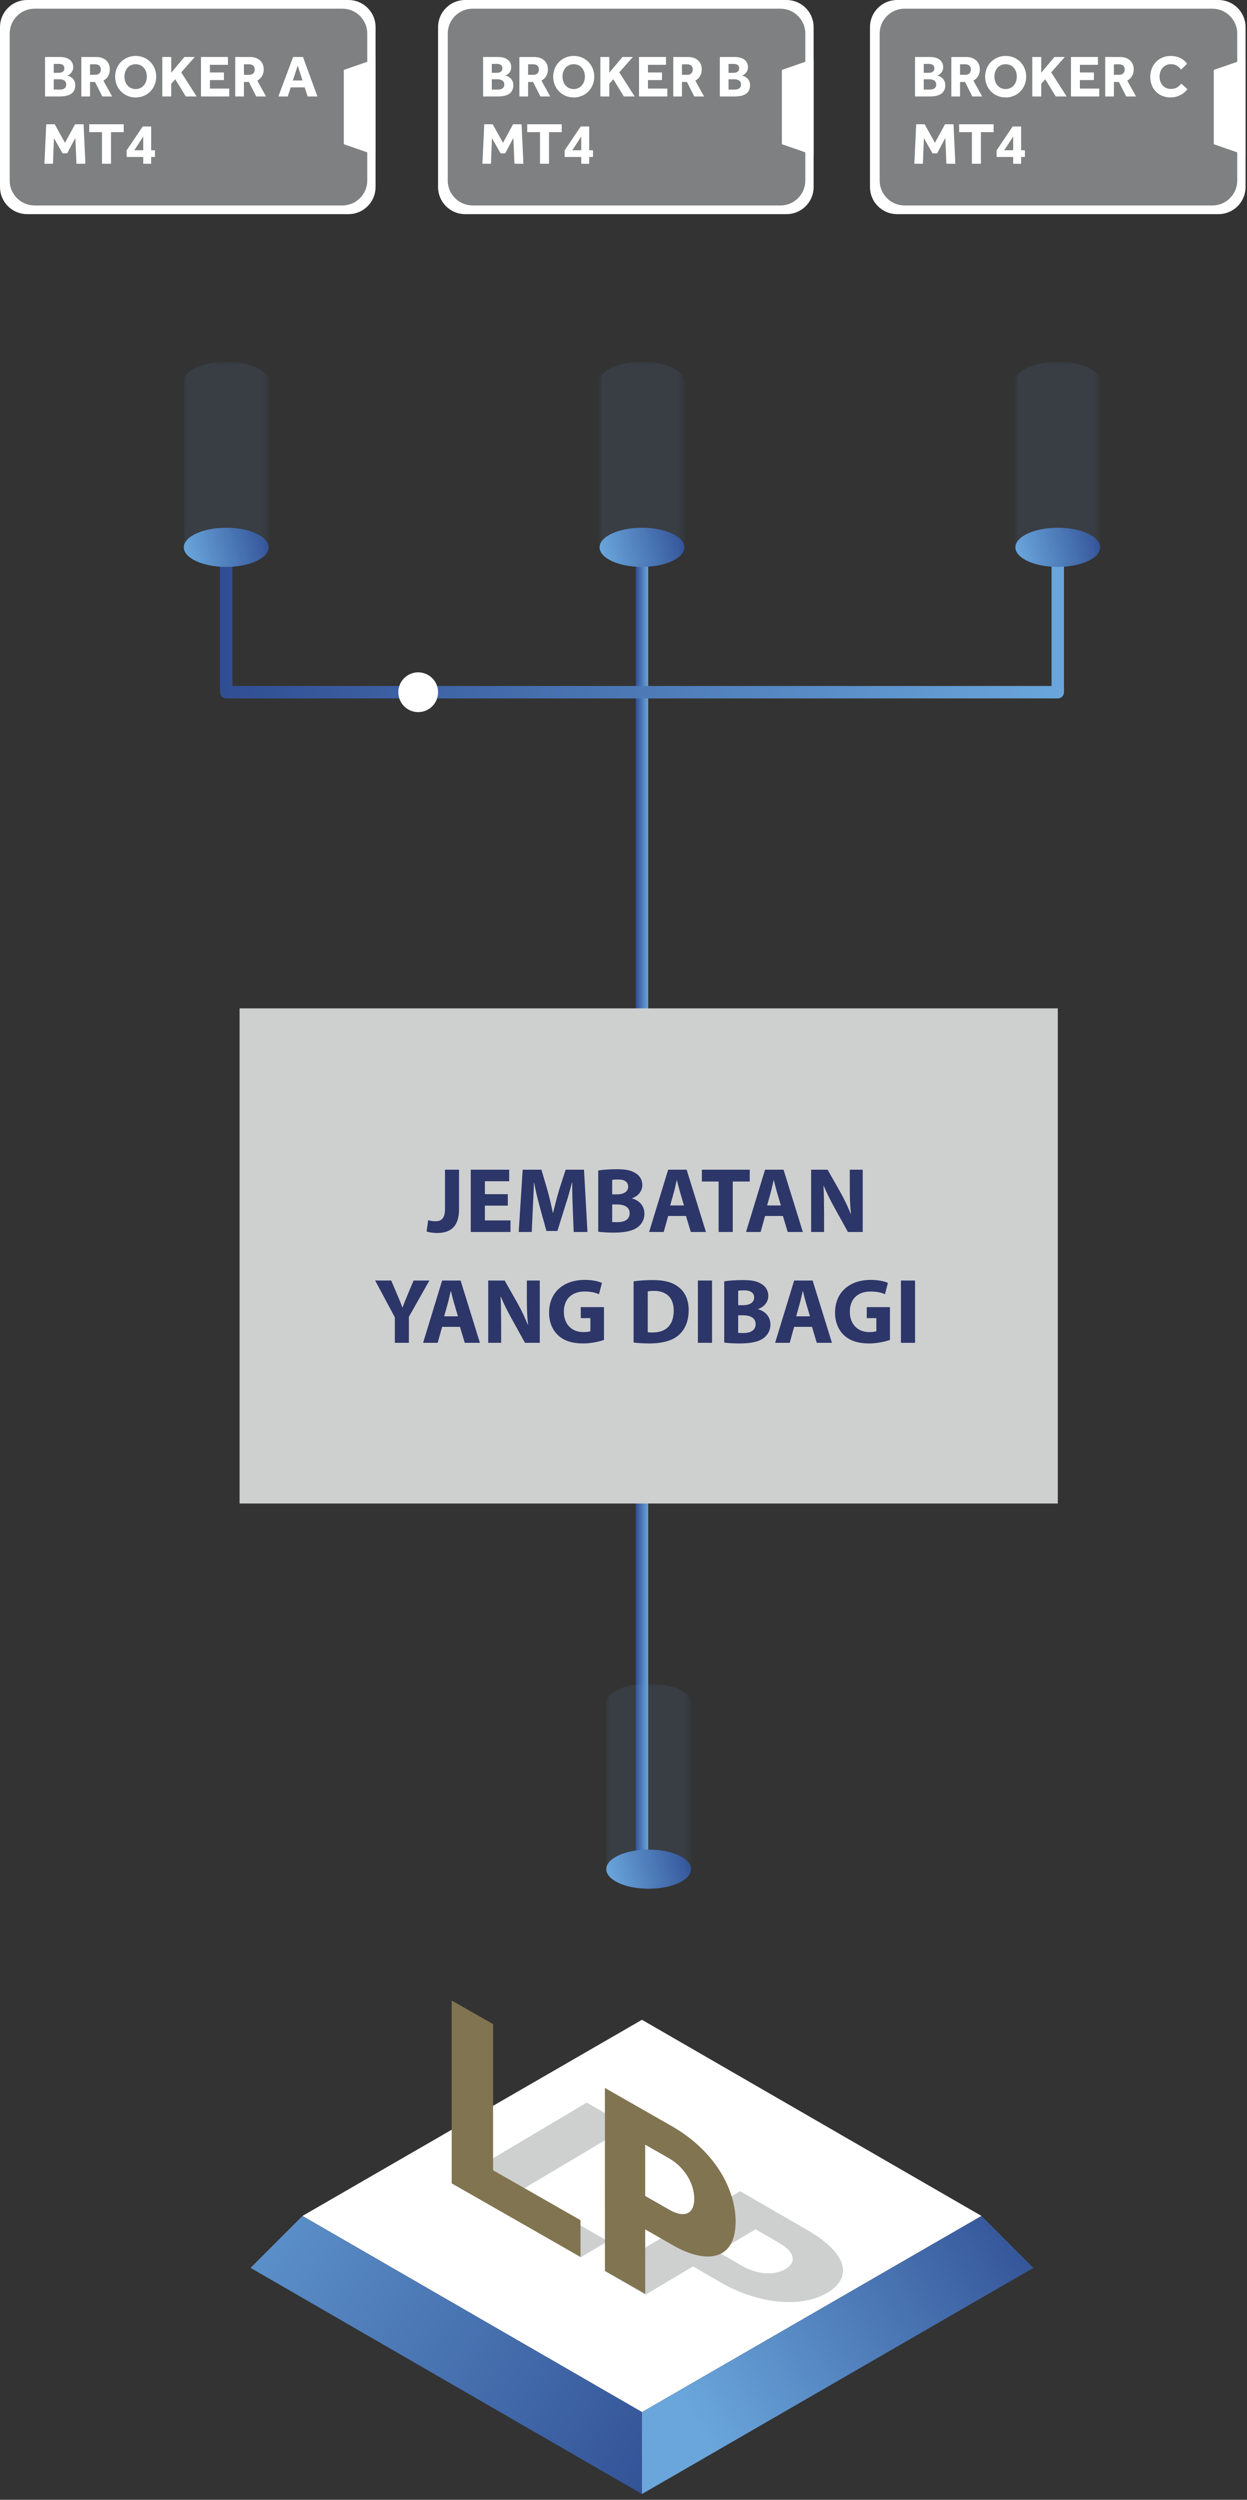 <?xml version="1.0" encoding="UTF-8"?> <!-- Generator: Adobe Illustrator 17.0.0, SVG Export Plug-In . SVG Version: 6.00 Build 0) --> <svg xmlns="http://www.w3.org/2000/svg" xmlns:xlink="http://www.w3.org/1999/xlink" version="1.1" id="Layer_1" x="0px" y="0px" width="216px" height="433px" viewBox="0 0 216 433" xml:space="preserve"><rect x="0" y="0" width="216" height="433" fill="#333333" stroke="none"/> <linearGradient id="SVGID_1_" gradientUnits="userSpaceOnUse" x1="109.987" y1="281.298" x2="112.139" y2="281.298" gradientTransform="matrix(1 0 0 -1 0.14 432.055)"> <stop offset="0" style="stop-color:#304E93"></stop> <stop offset="1" style="stop-color:#6AA6DB"></stop> </linearGradient> <path fill="none" stroke="url(#SVGID_1_)" stroke-width="2.151" stroke-linecap="round" stroke-linejoin="round" stroke-miterlimit="10" d=" M111.203,204.81V96.703"></path> <linearGradient id="SVGID_2_" gradientUnits="userSpaceOnUse" x1="109.987" y1="168.147" x2="112.139" y2="168.147" gradientTransform="matrix(1 0 0 -1 0.14 432.055)"> <stop offset="0" style="stop-color:#304E93"></stop> <stop offset="1" style="stop-color:#6AA6DB"></stop> </linearGradient> <path fill="none" stroke="url(#SVGID_2_)" stroke-width="2.151" stroke-linecap="round" stroke-linejoin="round" stroke-miterlimit="10" d=" M111.203,321.872V205.945"></path> <linearGradient id="SVGID_3_" gradientUnits="userSpaceOnUse" x1="38.323" y1="324.384" x2="183.802" y2="324.384" gradientTransform="matrix(1 0 0 -1 0.14 432.055)"> <stop offset="0" style="stop-color:#304E93"></stop> <stop offset="1" style="stop-color:#6AA6DB"></stop> </linearGradient> <path fill="none" stroke="url(#SVGID_3_)" stroke-width="2.151" stroke-linecap="round" stroke-linejoin="round" stroke-miterlimit="10" d=" M183.222,95.441v24.46H39.184v-24.46"></path> <path fill="#FFFFFF" d="M4.695,37.094C2.102,37.094,0,34.99,0,32.396V4.698C0,2.103,2.102,0,4.695,0H60.36 c2.593,0,4.695,2.103,4.695,4.698v27.698c0,2.594-2.102,4.698-4.695,4.698H4.695z"></path> <path fill="#7F8082" d="M5.992,35.59c-2.383,0-4.314-1.932-4.314-4.317V5.821c0-2.384,1.931-4.317,4.314-4.317h53.309 c2.383,0,4.315,1.933,4.315,4.317v25.452c0,2.384-1.931,4.317-4.315,4.317L5.992,35.59L5.992,35.59z"></path> <path fill="#FFFFFF" d="M59.551,24.98V12.113l5.502-1.906v16.678L59.551,24.98z"></path> <path fill="#FFFFFF" d="M7.803,9.871h2.56c1.69,0,2.315,0.851,2.315,1.784c0,0.87-0.707,1.342-1.034,1.425 c0.491,0.113,1.393,0.553,1.393,1.671c0,1.414-1.035,1.957-2.674,1.957h-2.56V9.871z M10.22,12.608c0.461,0,0.932-0.195,0.932-0.769 c0-0.604-0.481-0.769-0.932-0.769H9.308v1.537H10.22z M10.311,15.519c0.451,0,1.158-0.083,1.158-0.892 c0-0.739-0.686-0.892-1.158-0.892H9.307v1.784H10.311z"></path> <path fill="#FFFFFF" d="M14.09,9.871h2.54c1.598,0,2.397,0.964,2.397,2.142c0,0.892-0.41,1.559-1.117,1.958l1.517,2.737h-1.701 l-1.27-2.512h-0.86v2.512H14.09V9.871z M16.548,12.956c0.573,0,0.921-0.379,0.921-0.902c0-0.564-0.348-0.912-0.921-0.912h-0.953 v1.814H16.548z"></path> <path fill="#FFFFFF" d="M19.945,13.285c0-2.04,1.536-3.598,3.555-3.598c2.018,0,3.554,1.558,3.554,3.598 c0,2.03-1.536,3.598-3.554,3.598C21.482,16.883,19.945,15.315,19.945,13.285z M25.436,13.265c0-1.179-0.737-2.142-1.936-2.142 c-1.209,0-1.946,0.964-1.946,2.142c0,1.169,0.738,2.163,1.946,2.163C24.698,15.427,25.436,14.433,25.436,13.265z"></path> <path fill="#FFFFFF" d="M28.114,9.871h1.547v2.726l2.283-2.726h1.792l-2.345,2.665l2.663,4.172H32.18l-1.823-2.983l-0.696,0.779 v2.204h-1.547L28.114,9.871L28.114,9.871z"></path> <path fill="#FFFFFF" d="M34.811,9.871h4.671v1.353h-3.124v1.332h2.428v1.312h-2.428v1.476h3.349v1.364h-4.896V9.871z"></path> <path fill="#FFFFFF" d="M40.746,9.871h2.54c1.598,0,2.397,0.964,2.397,2.142c0,0.892-0.41,1.559-1.117,1.958l1.517,2.737h-1.701 l-1.27-2.512h-0.861v2.512h-1.505V9.871z M43.204,12.956c0.573,0,0.922-0.379,0.922-0.902c0-0.564-0.348-0.912-0.922-0.912h-0.953 v1.814H43.204z"></path> <path fill="#FFFFFF" d="M50.772,9.871h1.711l2.499,6.836h-1.69l-0.522-1.568h-2.407l-0.522,1.568h-1.619L50.772,9.871z M52.4,13.94 l-0.829-2.583l-0.85,2.583H52.4z"></path> <path fill="#FFFFFF" d="M8.012,21.527h1.465l1.783,3.208l1.742-3.208h1.475l0.317,6.836h-1.547l-0.194-4.469l-1.414,2.665H10.84 l-1.495-2.635l-0.174,4.439H7.695L8.012,21.527z"></path> <path fill="#FFFFFF" d="M17.669,22.891h-2.212v-1.364h5.972v1.364h-2.202v5.473h-1.558V22.891z"></path> <path fill="#FFFFFF" d="M21.934,26.051l2.786-4.14h1.465v4.12h0.656v1.158h-0.656v1.179h-1.373v-1.179h-2.878L21.934,26.051 L21.934,26.051z M24.812,26.031v-2.388l-1.557,2.388H24.812z"></path> <path fill="#FFFFFF" d="M155.39,37.094c-2.593,0-4.695-2.103-4.695-4.698V4.698c0-2.595,2.102-4.698,4.695-4.698h55.665 c2.593,0,4.695,2.103,4.695,4.698v27.698c0,2.594-2.102,4.698-4.695,4.698H155.39z"></path> <path fill="#7F8082" d="M156.686,35.59c-2.383,0-4.315-1.932-4.315-4.317V5.821c0-2.384,1.931-4.317,4.315-4.317h53.309 c2.382,0,4.314,1.933,4.314,4.317v25.452c0,2.384-1.931,4.317-4.314,4.317L156.686,35.59L156.686,35.59z"></path> <path fill="#FFFFFF" d="M210.246,24.98V12.113l5.502-1.906v16.678L210.246,24.98z"></path> <path fill="#FFFFFF" d="M158.5,9.871h2.56c1.69,0,2.315,0.851,2.315,1.784c0,0.87-0.707,1.342-1.034,1.425 c0.491,0.113,1.393,0.553,1.393,1.671c0,1.414-1.035,1.957-2.674,1.957h-2.56V9.871z M160.917,12.608 c0.461,0,0.932-0.195,0.932-0.769c0-0.604-0.481-0.769-0.932-0.769h-0.912v1.537H160.917z M161.009,15.519 c0.451,0,1.158-0.083,1.158-0.892c0-0.739-0.686-0.892-1.158-0.892h-1.004v1.784H161.009z"></path> <path fill="#FFFFFF" d="M164.787,9.871h2.54c1.598,0,2.397,0.964,2.397,2.142c0,0.892-0.409,1.559-1.117,1.958l1.517,2.737h-1.701 l-1.27-2.512h-0.861v2.512h-1.505V9.871z M167.245,12.956c0.574,0,0.922-0.379,0.922-0.902c0-0.564-0.348-0.912-0.922-0.912h-0.953 v1.814H167.245z"></path> <path fill="#FFFFFF" d="M170.641,13.285c0-2.04,1.536-3.598,3.554-3.598c2.018,0,3.554,1.558,3.554,3.598 c0,2.03-1.536,3.598-3.554,3.598C172.177,16.883,170.641,15.315,170.641,13.285z M176.13,13.265c0-1.179-0.737-2.142-1.936-2.142 c-1.208,0-1.946,0.964-1.946,2.142c0,1.169,0.738,2.163,1.946,2.163C175.393,15.427,176.13,14.433,176.13,13.265z"></path> <path fill="#FFFFFF" d="M178.811,9.871h1.546v2.726l2.285-2.726h1.792l-2.346,2.665l2.664,4.172h-1.875l-1.823-2.983l-0.697,0.779 v2.204h-1.546V9.871z"></path> <path fill="#FFFFFF" d="M185.508,9.871h4.671v1.353h-3.124v1.332h2.427v1.312h-2.427v1.476h3.349v1.364h-4.896V9.871z"></path> <path fill="#FFFFFF" d="M191.439,9.871h2.54c1.598,0,2.398,0.964,2.398,2.142c0,0.892-0.41,1.559-1.117,1.958l1.516,2.737h-1.7 l-1.271-2.512h-0.86v2.512h-1.506V9.871z M193.898,12.956c0.573,0,0.921-0.379,0.921-0.902c0-0.564-0.348-0.912-0.921-0.912h-0.953 v1.814H193.898z"></path> <path fill="#FFFFFF" d="M205.677,15.445c-0.573,0.789-1.66,1.435-2.919,1.435c-2.079,0-3.514-1.497-3.514-3.567 c0-2.02,1.435-3.618,3.534-3.618c1.27,0,2.222,0.482,2.847,1.354l-1.055,1.015c-0.409-0.574-0.952-0.953-1.731-0.953 c-1.229,0-1.987,0.974-1.987,2.163c0,1.199,0.768,2.132,1.957,2.132c0.983,0,1.392-0.451,1.812-0.923L205.677,15.445z"></path> <path fill="#FFFFFF" d="M158.7,21.527h1.464l1.783,3.208l1.741-3.208h1.476l0.317,6.836h-1.547l-0.194-4.469l-1.414,2.665h-0.799 l-1.495-2.635l-0.174,4.439h-1.475L158.7,21.527z"></path> <path fill="#FFFFFF" d="M168.349,22.891h-2.212v-1.364h5.972v1.364h-2.203v5.473h-1.557V22.891z"></path> <path fill="#FFFFFF" d="M172.623,26.051l2.786-4.14h1.466v4.12h0.655v1.158h-0.655v1.179h-1.373v-1.179h-2.878L172.623,26.051 L172.623,26.051z M175.501,26.031v-2.388l-1.556,2.388H175.501z"></path> <path fill="#FFFFFF" d="M80.574,37.094c-2.593,0-4.695-2.103-4.695-4.698V4.698C75.879,2.103,77.981,0,80.574,0h55.665 c2.593,0,4.695,2.103,4.695,4.698v27.698c0,2.594-2.102,4.698-4.695,4.698H80.574z"></path> <path fill="#7F8082" d="M81.871,35.59c-2.383,0-4.314-1.932-4.314-4.317V5.821c0-2.384,1.931-4.317,4.314-4.317h53.309 c2.383,0,4.315,1.933,4.315,4.317v25.452c0,2.384-1.931,4.317-4.315,4.317L81.871,35.59L81.871,35.59z"></path> <path fill="#FFFFFF" d="M135.43,24.98V12.113l5.501-1.906v16.678L135.43,24.98z"></path> <path fill="#FFFFFF" d="M83.682,9.871h2.56c1.69,0,2.315,0.851,2.315,1.784c0,0.87-0.707,1.342-1.034,1.425 c0.491,0.113,1.393,0.553,1.393,1.671c0,1.414-1.035,1.957-2.674,1.957h-2.56V9.871z M86.098,12.608 c0.461,0,0.932-0.195,0.932-0.769c0-0.604-0.481-0.769-0.932-0.769h-0.911v1.537H86.098z M86.191,15.519 c0.451,0,1.158-0.083,1.158-0.892c0-0.739-0.686-0.892-1.158-0.892h-1.004v1.784H86.191z"></path> <path fill="#FFFFFF" d="M89.969,9.871h2.54c1.598,0,2.397,0.964,2.397,2.142c0,0.892-0.41,1.559-1.117,1.958l1.517,2.737h-1.701 l-1.27-2.512h-0.861v2.512h-1.505V9.871z M92.427,12.956c0.573,0,0.921-0.379,0.921-0.902c0-0.564-0.348-0.912-0.921-0.912h-0.953 v1.814H92.427z"></path> <path fill="#FFFFFF" d="M95.824,13.285c0-2.04,1.536-3.598,3.554-3.598s3.554,1.558,3.554,3.598c0,2.03-1.536,3.598-3.554,3.598 S95.824,15.315,95.824,13.285z M101.314,13.265c0-1.179-0.737-2.142-1.936-2.142c-1.209,0-1.946,0.964-1.946,2.142 c0,1.169,0.738,2.163,1.946,2.163C100.577,15.427,101.314,14.433,101.314,13.265z"></path> <path fill="#FFFFFF" d="M103.993,9.871h1.547v2.726l2.283-2.726h1.792l-2.345,2.665l2.663,4.172h-1.874l-1.824-2.983l-0.696,0.779 v2.204h-1.547L103.993,9.871L103.993,9.871z"></path> <path fill="#FFFFFF" d="M110.689,9.871h4.671v1.353h-3.124v1.332h2.428v1.312h-2.428v1.476h3.349v1.364h-4.896V9.871z"></path> <path fill="#FFFFFF" d="M116.621,9.871h2.54c1.598,0,2.397,0.964,2.397,2.142c0,0.892-0.409,1.559-1.117,1.958l1.517,2.737h-1.701 l-1.27-2.512h-0.861v2.512h-1.505V9.871z M119.079,12.956c0.574,0,0.922-0.379,0.922-0.902c0-0.564-0.348-0.912-0.922-0.912h-0.953 v1.814H119.079z"></path> <path fill="#FFFFFF" d="M124.688,9.871h2.56c1.69,0,2.314,0.851,2.314,1.784c0,0.87-0.706,1.342-1.033,1.425 c0.49,0.113,1.392,0.553,1.392,1.671c0,1.414-1.034,1.957-2.673,1.957h-2.56V9.871z M127.104,12.608 c0.462,0,0.932-0.195,0.932-0.769c0-0.604-0.48-0.769-0.932-0.769h-0.911v1.537H127.104z M127.197,15.519 c0.45,0,1.157-0.083,1.157-0.892c0-0.739-0.686-0.892-1.157-0.892h-1.004v1.784H127.197z"></path> <path fill="#FFFFFF" d="M83.881,21.527h1.465l1.783,3.208l1.742-3.208h1.475l0.317,6.836h-1.547l-0.194-4.469l-1.414,2.665h-0.799 l-1.495-2.635l-0.174,4.439h-1.475L83.881,21.527z"></path> <path fill="#FFFFFF" d="M93.538,22.891h-2.212v-1.364h5.972v1.364h-2.202v5.473h-1.558V22.891z"></path> <path fill="#FFFFFF" d="M97.807,26.051l2.786-4.14h1.465v4.12h0.656v1.158h-0.656v1.179h-1.373v-1.179h-2.878L97.807,26.051 L97.807,26.051z M100.685,26.031v-2.388l-1.557,2.388H100.685z"></path> <path fill="#FFFFFF" d="M72.437,123.351c1.901,0,3.443-1.543,3.443-3.445c0-1.903-1.541-3.445-3.443-3.445s-3.443,1.542-3.443,3.445 C68.994,121.808,70.535,123.351,72.437,123.351z"></path> <linearGradient id="SVGID_4_" gradientUnits="userSpaceOnUse" x1="45.953" y1="339.099" x2="32.142" y2="335.401" gradientTransform="matrix(1 0 0 -1 0.14 432.055)"> <stop offset="0" style="stop-color:#304E93"></stop> <stop offset="1" style="stop-color:#6AA6DB"></stop> </linearGradient> <path fill="url(#SVGID_4_)" d="M39.188,98.197c4.056,0,7.344-1.518,7.344-3.391c0-1.873-3.288-3.391-7.344-3.391 c-4.056,0-7.344,1.518-7.344,3.391C31.844,96.678,35.132,98.197,39.188,98.197z"></path> <defs> <filter id="Adobe_OpacityMaskFilter" x="31.844" y="62.652" width="14.688" height="35.545"> <feColorMatrix type="matrix" values="1 0 0 0 0 0 1 0 0 0 0 0 1 0 0 0 0 0 1 0"></feColorMatrix> </filter> </defs> <mask maskUnits="userSpaceOnUse" x="31.844" y="62.652" width="14.688" height="35.545" id="mask0"> <linearGradient id="SVGID_5_" gradientUnits="userSpaceOnUse" x1="39.05" y1="371.243" x2="39.05" y2="349.991" gradientTransform="matrix(1 0 0 -1 0.14 432.055)"> <stop offset="0" style="stop-color:#000000"></stop> <stop offset="1" style="stop-color:#FFFFFF"></stop> </linearGradient> <path fill="url(#SVGID_5_)" filter="url(#Adobe_OpacityMaskFilter)" d="M39.19,98.194c4.056,0,7.344-1.037,7.344-2.318V55.935 c0-1.28-3.288-2.318-7.344-2.318s-7.344,1.038-7.344,2.318v39.941C31.846,97.157,35.134,98.194,39.19,98.194z"></path> </mask> <g mask="url(#mask0)"> <path opacity="0.1" fill="#68A9DE" d="M39.188,62.652c-4.056,0-7.344,1.518-7.344,3.391v28.763 c0,1.873,3.288,3.391,7.344,3.391s7.344-1.518,7.344-3.391V66.044C46.532,64.171,43.243,62.652,39.188,62.652z"></path> </g> <linearGradient id="SVGID_6_" gradientUnits="userSpaceOnUse" x1="117.969" y1="339.099" x2="104.157" y2="335.4" gradientTransform="matrix(1 0 0 -1 0.14 432.055)"> <stop offset="0" style="stop-color:#304E93"></stop> <stop offset="1" style="stop-color:#6AA6DB"></stop> </linearGradient> <path fill="url(#SVGID_6_)" d="M111.203,98.197c4.056,0,7.344-1.518,7.344-3.391c0-1.873-3.288-3.391-7.344-3.391 s-7.344,1.518-7.344,3.391C103.859,96.678,107.147,98.197,111.203,98.197z"></path> <defs> <filter id="Adobe_OpacityMaskFilter_1_" x="103.859" y="62.652" width="14.688" height="35.545"> <feColorMatrix type="matrix" values="1 0 0 0 0 0 1 0 0 0 0 0 1 0 0 0 0 0 1 0"></feColorMatrix> </filter> </defs> <mask maskUnits="userSpaceOnUse" x="103.859" y="62.652" width="14.688" height="35.545" id="mask1"> <linearGradient id="SVGID_7_" gradientUnits="userSpaceOnUse" x1="111.058" y1="371.243" x2="111.058" y2="349.991" gradientTransform="matrix(1 0 0 -1 0.14 432.055)"> <stop offset="0" style="stop-color:#000000"></stop> <stop offset="1" style="stop-color:#FFFFFF"></stop> </linearGradient> <path fill="url(#SVGID_7_)" filter="url(#Adobe_OpacityMaskFilter_1_)" d="M111.197,98.194c4.056,0,7.344-1.037,7.344-2.318V55.935 c0-1.28-3.288-2.318-7.344-2.318s-7.343,1.038-7.343,2.318v39.941C103.854,97.157,107.142,98.194,111.197,98.194z"></path> </mask> <g mask="url(#mask1)"> <path opacity="0.1" fill="#68A9DE" d="M111.203,62.652c-4.056,0-7.344,1.518-7.344,3.391v28.763 c0,1.873,3.288,3.391,7.344,3.391s7.344-1.518,7.344-3.391V66.044C118.547,64.171,115.259,62.652,111.203,62.652z"></path> </g> <linearGradient id="SVGID_8_" gradientUnits="userSpaceOnUse" x1="189.99" y1="339.099" x2="176.179" y2="335.4" gradientTransform="matrix(1 0 0 -1 0.14 432.055)"> <stop offset="0" style="stop-color:#304E93"></stop> <stop offset="1" style="stop-color:#6AA6DB"></stop> </linearGradient> <path fill="url(#SVGID_8_)" d="M183.225,98.197c4.056,0,7.344-1.518,7.344-3.391c0-1.873-3.288-3.391-7.344-3.391 s-7.344,1.518-7.344,3.391C175.881,96.678,179.169,98.197,183.225,98.197z"></path> <defs> <filter id="Adobe_OpacityMaskFilter_2_" x="175.881" y="62.652" width="14.688" height="35.545"> <feColorMatrix type="matrix" values="1 0 0 0 0 0 1 0 0 0 0 0 1 0 0 0 0 0 1 0"></feColorMatrix> </filter> </defs> <mask maskUnits="userSpaceOnUse" x="175.881" y="62.652" width="14.688" height="35.545" id="mask2"> <linearGradient id="SVGID_9_" gradientUnits="userSpaceOnUse" x1="183.085" y1="371.243" x2="183.085" y2="349.991" gradientTransform="matrix(1 0 0 -1 0.14 432.055)"> <stop offset="0" style="stop-color:#000000"></stop> <stop offset="1" style="stop-color:#FFFFFF"></stop> </linearGradient> <path fill="url(#SVGID_9_)" filter="url(#Adobe_OpacityMaskFilter_2_)" d="M183.225,98.194c4.056,0,7.344-1.037,7.344-2.318V55.935 c0-1.28-3.288-2.318-7.344-2.318s-7.344,1.038-7.344,2.318v39.941C175.881,97.157,179.169,98.194,183.225,98.194z"></path> </mask> <g mask="url(#mask2)"> <path opacity="0.1" fill="#68A9DE" d="M183.225,62.652c-4.056,0-7.344,1.518-7.344,3.391v28.763 c0,1.873,3.288,3.391,7.344,3.391s7.344-1.518,7.344-3.391V66.044C190.569,64.171,187.281,62.652,183.225,62.652z"></path> </g> <path fill="#FFFFFF" d="M170.011,383.836L111.2,417.812l-58.811-33.976l58.811-33.977L170.011,383.836z"></path> <linearGradient id="SVGID_10_" gradientUnits="userSpaceOnUse" x1="118.69" y1="0.37" x2="22.83" y2="61.222" gradientTransform="matrix(1 0 0 -1 0.14 432.055)"> <stop offset="0" style="stop-color:#304E93"></stop> <stop offset="1" style="stop-color:#6AA6DB"></stop> </linearGradient> <path fill="url(#SVGID_10_)" d="M111.198,431.999v-14.187l-58.811-33.976l-8.989,8.994L111.198,431.999z"></path> <linearGradient id="SVGID_11_" gradientUnits="userSpaceOnUse" x1="181.213" y1="47.942" x2="120.349" y2="12.338" gradientTransform="matrix(1 0 0 -1 0.14 432.055)"> <stop offset="0" style="stop-color:#304E93"></stop> <stop offset="1" style="stop-color:#6AA6DB"></stop> </linearGradient> <path fill="url(#SVGID_11_)" d="M111.199,431.999v-14.187l58.811-33.976l8.989,8.994L111.199,431.999z"></path> <path fill="#CED0D0" d="M101.632,364.199l7.177,4.145l-18.684,11.104l15.16,8.759l-4.698,2.792l-22.335-12.904L101.632,364.199z"></path> <path fill="#CED0D0" d="M128.201,379.547l11.548,6.672c7.794,4.502,7.509,8.571,3.583,10.904c-5.012,2.979-12.69,1.582-18.394-1.712 l-4.893-2.829l-8.238,4.896l-6.987-4.036L128.201,379.547z M128.501,392.458c2.661,1.537,5.623,1.727,7.551,0.582 c1.962-1.167,1.619-2.968-1.042-4.505l-4.134-2.389l-6.556,3.896L128.501,392.458z"></path> <path fill="#817450" d="M78.242,346.516l7.168,4.091v25.315l15.143,8.647v6.365l-22.311-12.739V346.516z"></path> <path fill="#817450" d="M104.779,361.664l11.535,6.588c7.784,4.444,11.108,11.235,11.108,16.555c0,6.791-5.079,7.403-10.775,4.152 l-4.889-2.794v11.162l-6.978-3.983L104.779,361.664L104.779,361.664z M115.934,382.76c2.658,1.517,4.32,0.708,4.32-1.904 c0-2.66-1.709-5.488-4.367-7.006l-4.129-2.359v8.882L115.934,382.76z"></path> <path fill="#CED0D0" d="M183.228,174.664H41.502v85.767h141.726V174.664z"></path> <linearGradient id="SVGID_12_" gradientUnits="userSpaceOnUse" x1="119.127" y1="110.138" x2="105.317" y2="106.44" gradientTransform="matrix(1 0 0 -1 0.14 432.055)"> <stop offset="0" style="stop-color:#304E93"></stop> <stop offset="1" style="stop-color:#6AA6DB"></stop> </linearGradient> <path fill="url(#SVGID_12_)" d="M112.362,327.158c4.055,0,7.343-1.519,7.343-3.392c0-1.873-3.288-3.391-7.343-3.391 c-4.056,0-7.344,1.518-7.344,3.391C105.018,325.639,108.306,327.158,112.362,327.158z"></path> <defs> <filter id="Adobe_OpacityMaskFilter_3_" x="105.018" y="291.613" width="14.687" height="35.546"> <feColorMatrix type="matrix" values="1 0 0 0 0 0 1 0 0 0 0 0 1 0 0 0 0 0 1 0"></feColorMatrix> </filter> </defs> <mask maskUnits="userSpaceOnUse" x="105.018" y="291.613" width="14.687" height="35.546" id="mask3"> <linearGradient id="SVGID_13_" gradientUnits="userSpaceOnUse" x1="112.225" y1="142.274" x2="112.225" y2="121.023" gradientTransform="matrix(1 0 0 -1 0.14 432.055)"> <stop offset="0" style="stop-color:#000000"></stop> <stop offset="1" style="stop-color:#FFFFFF"></stop> </linearGradient> <path fill="url(#SVGID_13_)" filter="url(#Adobe_OpacityMaskFilter_3_)" d="M112.365,327.163c4.056,0,7.344-1.038,7.344-2.318 v-39.941c0-1.28-3.288-2.318-7.344-2.318s-7.344,1.037-7.344,2.318v39.941C105.021,326.125,108.31,327.163,112.365,327.163z"></path> </mask> <g mask="url(#mask3)"> <path opacity="0.1" fill="#68A9DE" d="M112.362,291.613c-4.056,0-7.344,1.519-7.344,3.392v28.762 c0,1.873,3.288,3.392,7.344,3.392s7.343-1.519,7.343-3.392v-28.762C119.705,293.132,116.418,291.613,112.362,291.613z"></path> </g> <g> <path fill="#2C3668" d="M77.079,202.608h2.434v6.819c0,3.073-1.473,4.146-3.842,4.146c-0.561,0-1.297-0.096-1.776-0.256 l0.271-1.969c0.336,0.112,0.769,0.192,1.249,0.192c1.024,0,1.664-0.464,1.664-2.145V202.608z"></path> <path fill="#2C3668" d="M87.96,208.834h-3.969v2.561h4.434v2.001h-6.883v-10.789h6.658v2.001h-4.209v2.241h3.969V208.834z"></path> <path fill="#2C3668" d="M99.209,209.266c-0.048-1.296-0.096-2.865-0.096-4.434h-0.048c-0.336,1.376-0.784,2.913-1.2,4.178 l-1.312,4.209h-1.905l-1.152-4.178c-0.353-1.264-0.721-2.801-0.977-4.209h-0.032c-0.063,1.457-0.111,3.121-0.191,4.466 l-0.192,4.098h-2.257l0.688-10.789h3.249l1.057,3.602c0.336,1.249,0.672,2.593,0.912,3.857H95.8 c0.305-1.248,0.673-2.673,1.024-3.874l1.152-3.585h3.186l0.593,10.789H99.37L99.209,209.266z"></path> <path fill="#2C3668" d="M103.623,202.752c0.64-0.128,1.937-0.224,3.153-0.224c1.488,0,2.401,0.144,3.185,0.608 c0.753,0.4,1.297,1.137,1.297,2.113c0,0.96-0.561,1.857-1.776,2.305v0.032c1.232,0.336,2.145,1.265,2.145,2.657 c0,0.977-0.448,1.745-1.12,2.289c-0.784,0.624-2.097,0.976-4.243,0.976c-1.2,0-2.097-0.08-2.641-0.16V202.752z M106.04,206.882h0.8 c1.281,0,1.969-0.528,1.969-1.329c0-0.816-0.625-1.249-1.729-1.249c-0.528,0-0.832,0.032-1.04,0.064V206.882z M106.04,211.668 c0.24,0.032,0.528,0.032,0.944,0.032c1.104,0,2.082-0.416,2.082-1.553c0-1.088-0.977-1.521-2.194-1.521h-0.832V211.668z"></path> <path fill="#2C3668" d="M115.735,210.627l-0.769,2.769h-2.528l3.297-10.789h3.201l3.346,10.789h-2.625l-0.833-2.769H115.735z M118.473,208.802l-0.672-2.289c-0.192-0.64-0.385-1.44-0.545-2.081h-0.032c-0.159,0.64-0.319,1.457-0.496,2.081l-0.64,2.289 H118.473z"></path> <path fill="#2C3668" d="M124.473,204.656h-2.897v-2.049h8.291v2.049h-2.945v8.74h-2.448V204.656z"></path> <path fill="#2C3668" d="M132.52,210.627l-0.769,2.769h-2.528l3.297-10.789h3.201l3.346,10.789h-2.625l-0.832-2.769H132.52z M135.257,208.802l-0.673-2.289c-0.191-0.64-0.384-1.44-0.544-2.081h-0.032c-0.159,0.64-0.319,1.457-0.496,2.081l-0.64,2.289 H135.257z"></path> <path fill="#2C3668" d="M140.503,213.396v-10.789h2.849l2.241,3.954c0.641,1.137,1.28,2.481,1.761,3.698h0.048 c-0.16-1.425-0.208-2.881-0.208-4.498v-3.153h2.241v10.789h-2.562l-2.305-4.162c-0.641-1.152-1.345-2.545-1.873-3.81l-0.048,0.016 c0.064,1.424,0.096,2.945,0.096,4.706v3.25H140.503z"></path> <path fill="#2C3668" d="M68.391,232.596v-4.418l-3.409-6.371h2.784l1.104,2.594c0.337,0.784,0.561,1.36,0.833,2.064h0.032 c0.239-0.672,0.496-1.296,0.815-2.064l1.089-2.594h2.737l-3.554,6.291v4.498H68.391z"></path> <path fill="#2C3668" d="M76.583,229.827l-0.769,2.77h-2.528l3.297-10.789h3.201l3.346,10.789h-2.625l-0.832-2.77H76.583z M79.321,228.003l-0.673-2.289c-0.191-0.641-0.384-1.44-0.544-2.081h-0.032c-0.159,0.641-0.319,1.457-0.496,2.081l-0.64,2.289 H79.321z"></path> <path fill="#2C3668" d="M84.567,232.596v-10.789h2.849l2.241,3.954c0.641,1.137,1.28,2.481,1.761,3.697h0.048 c-0.16-1.425-0.208-2.881-0.208-4.498v-3.153h2.241v10.789h-2.562l-2.305-4.162c-0.641-1.152-1.345-2.545-1.873-3.81l-0.048,0.017 c0.064,1.424,0.096,2.944,0.096,4.705v3.25H84.567z"></path> <path fill="#2C3668" d="M104.619,232.1c-0.753,0.256-2.177,0.608-3.602,0.608c-1.969,0-3.394-0.496-4.386-1.457 c-0.992-0.929-1.537-2.337-1.521-3.922c0.016-3.585,2.625-5.634,6.162-5.634c1.393,0,2.465,0.271,2.993,0.528l-0.512,1.952 c-0.593-0.256-1.329-0.464-2.514-0.464c-2.032,0-3.569,1.152-3.569,3.489c0,2.225,1.393,3.538,3.394,3.538 c0.561,0,1.009-0.064,1.2-0.16v-2.258h-1.664v-1.904h4.018V232.1z"></path> <path fill="#2C3668" d="M109.751,221.952c0.896-0.145,2.064-0.224,3.297-0.224c2.049,0,3.378,0.368,4.418,1.152 c1.12,0.832,1.825,2.16,1.825,4.065c0,2.064-0.753,3.489-1.793,4.37c-1.137,0.944-2.865,1.393-4.979,1.393 c-1.264,0-2.16-0.08-2.769-0.16V221.952z M112.2,230.756c0.208,0.048,0.544,0.048,0.848,0.048c2.209,0.017,3.649-1.2,3.649-3.777 c0.017-2.241-1.296-3.426-3.393-3.426c-0.545,0-0.896,0.048-1.104,0.097V230.756z"></path> <path fill="#2C3668" d="M123.336,221.807v10.789h-2.449v-10.789H123.336z"></path> <path fill="#2C3668" d="M125.446,221.952c0.64-0.128,1.937-0.224,3.153-0.224c1.488,0,2.4,0.144,3.185,0.607 c0.753,0.4,1.297,1.137,1.297,2.113c0,0.96-0.561,1.856-1.776,2.305v0.032c1.232,0.336,2.145,1.265,2.145,2.657 c0,0.977-0.448,1.745-1.12,2.289c-0.784,0.624-2.097,0.977-4.242,0.977c-1.2,0-2.097-0.08-2.641-0.16V221.952z M127.863,226.082 h0.8c1.281,0,1.969-0.528,1.969-1.329c0-0.816-0.624-1.248-1.729-1.248c-0.528,0-0.832,0.032-1.04,0.063V226.082z M127.863,230.868 c0.24,0.032,0.528,0.032,0.944,0.032c1.104,0,2.081-0.417,2.081-1.554c0-1.088-0.977-1.521-2.193-1.521h-0.832V230.868z"></path> <path fill="#2C3668" d="M137.559,229.827l-0.769,2.77h-2.528l3.297-10.789h3.201l3.346,10.789h-2.625l-0.832-2.77H137.559z M140.296,228.003l-0.673-2.289c-0.191-0.641-0.384-1.44-0.544-2.081h-0.032c-0.159,0.641-0.319,1.457-0.496,2.081l-0.64,2.289 H140.296z"></path> <path fill="#2C3668" d="M154.154,232.1c-0.753,0.256-2.177,0.608-3.602,0.608c-1.969,0-3.394-0.496-4.386-1.457 c-0.992-0.929-1.537-2.337-1.521-3.922c0.016-3.585,2.625-5.634,6.162-5.634c1.393,0,2.465,0.271,2.993,0.528l-0.512,1.952 c-0.593-0.256-1.329-0.464-2.514-0.464c-2.032,0-3.569,1.152-3.569,3.489c0,2.225,1.393,3.538,3.394,3.538 c0.561,0,1.009-0.064,1.2-0.16v-2.258h-1.664v-1.904h4.018V232.1z"></path> <path fill="#2C3668" d="M158.504,221.807v10.789h-2.449v-10.789H158.504z"></path> </g> </svg> 